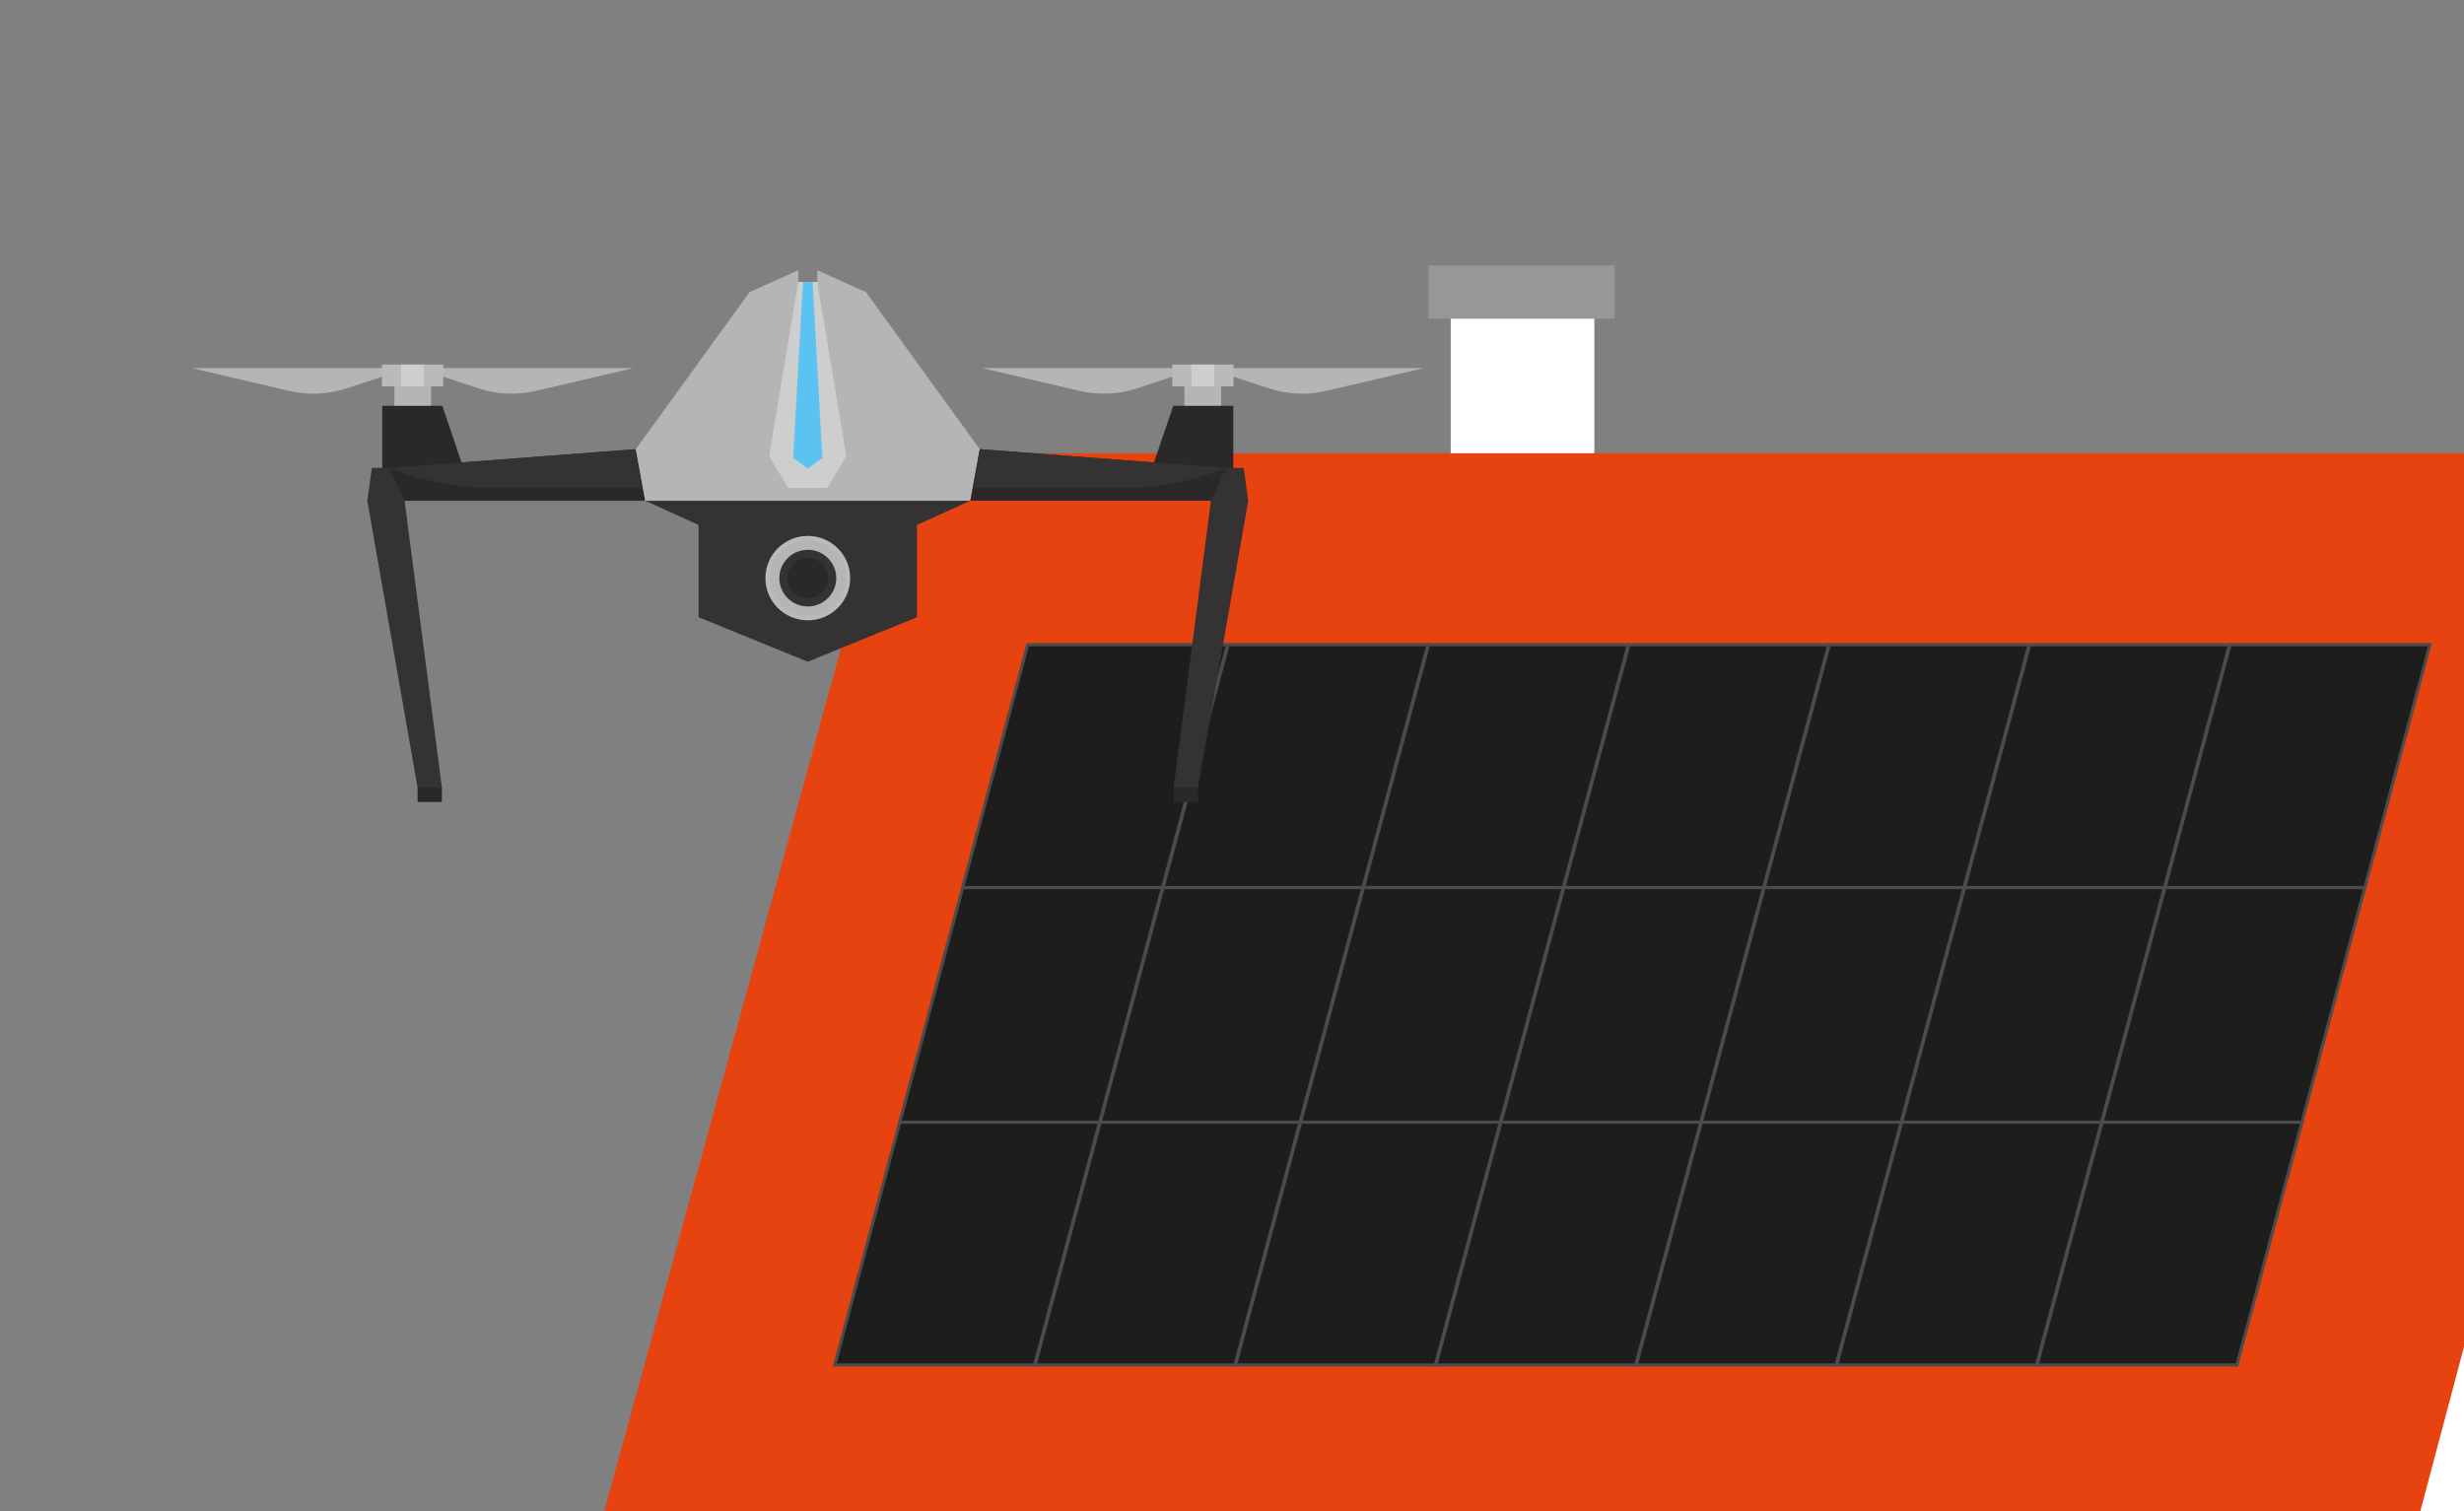 <?xml version="1.0" encoding="UTF-8"?> <svg xmlns="http://www.w3.org/2000/svg" width="848" height="520" viewBox="0 0 848 520" fill="none"><rect x="0" y="0" width="848" height="520" fill="#808080" stroke="none"/><g clip-path="url(#clip0_12510_3897)"><path d="M830.699 521.413L1001 523L918.696 204.132H914.264L830.699 521.413Z" fill="white"></path><path d="M929.689 155.96H307.836L207.681 521.085H832.703L929.689 155.96Z" fill="#E74310"></path><rect width="49.444" height="48.81" transform="matrix(-1 0 0 1 548.717 107.15)" fill="white"></rect><rect width="64.024" height="18.383" transform="matrix(-1 0 0 1 555.689 91.303)" fill="#979797"></rect><path d="M331.688 304.041H400.454L378.069 387.585H309.303L331.688 304.041Z" fill="#1D1D1B" stroke="#4B4B4B" stroke-width="1.082"></path><path d="M400.653 304.041H469.419L447.033 387.585H378.268L400.653 304.041Z" fill="#1D1D1B" stroke="#4B4B4B" stroke-width="1.082"></path><path d="M469.618 304.041H538.384L515.998 387.585H447.232L469.618 304.041Z" fill="#1D1D1B" stroke="#4B4B4B" stroke-width="1.082"></path><path d="M538.583 304.041H607.349L584.963 387.585H516.197L538.583 304.041Z" fill="#1D1D1B" stroke="#4B4B4B" stroke-width="1.082"></path><path d="M607.548 304.041H676.313L653.928 387.585H585.162L607.548 304.041Z" fill="#1D1D1B" stroke="#4B4B4B" stroke-width="1.082"></path><path d="M676.513 304.041H745.278L722.893 387.585H654.127L676.513 304.041Z" fill="#1D1D1B" stroke="#4B4B4B" stroke-width="1.082"></path><path d="M745.477 304.041H814.243L791.858 387.585H723.092L745.477 304.041Z" fill="#1D1D1B" stroke="#4B4B4B" stroke-width="1.082"></path><path d="M309.676 386.195H378.441L356.056 469.739H287.29L309.676 386.195Z" fill="#1D1D1B" stroke="#4B4B4B" stroke-width="1.082"></path><path d="M378.64 386.195H447.405L425.02 469.739H356.254L378.64 386.195Z" fill="#1D1D1B" stroke="#4B4B4B" stroke-width="1.082"></path><path d="M447.604 386.195H516.37L493.985 469.739H425.219L447.604 386.195Z" fill="#1D1D1B" stroke="#4B4B4B" stroke-width="1.082"></path><path d="M516.569 386.195H585.335L562.949 469.739H494.184L516.569 386.195Z" fill="#1D1D1B" stroke="#4B4B4B" stroke-width="1.082"></path><path d="M585.534 386.195H654.3L631.914 469.739H563.148L585.534 386.195Z" fill="#1D1D1B" stroke="#4B4B4B" stroke-width="1.082"></path><path d="M654.498 386.195H723.264L700.878 469.739H632.112L654.498 386.195Z" fill="#1D1D1B" stroke="#4B4B4B" stroke-width="1.082"></path><path d="M723.464 386.195H792.229L769.844 469.739H701.078L723.464 386.195Z" fill="#1D1D1B" stroke="#4B4B4B" stroke-width="1.082"></path><path d="M353.702 221.886H422.468L400.082 305.43H331.316L353.702 221.886Z" fill="#1D1D1B" stroke="#4B4B4B" stroke-width="1.082"></path><path d="M422.667 221.886H491.433L469.047 305.43H400.281L422.667 221.886Z" fill="#1D1D1B" stroke="#4B4B4B" stroke-width="1.082"></path><path d="M491.633 221.886H560.398L538.013 305.43H469.247L491.633 221.886Z" fill="#1D1D1B" stroke="#4B4B4B" stroke-width="1.082"></path><path d="M560.597 221.886H629.362L606.977 305.43H538.211L560.597 221.886Z" fill="#1D1D1B" stroke="#4B4B4B" stroke-width="1.082"></path><path d="M629.561 221.886H698.327L675.942 305.43H607.176L629.561 221.886Z" fill="#1D1D1B" stroke="#4B4B4B" stroke-width="1.082"></path><path d="M698.527 221.886H767.293L744.907 305.43H676.142L698.527 221.886Z" fill="#1D1D1B" stroke="#4B4B4B" stroke-width="1.082"></path><path d="M767.491 221.886H836.257L813.871 305.43H745.105L767.491 221.886Z" fill="#1D1D1B" stroke="#4B4B4B" stroke-width="1.082"></path><g clip-path="url(#clip1_12510_3897)"><path d="M135.735 140.016H148.367V126.681H135.735V140.016Z" fill="#B5B5B5"></path><path d="M132.727 126.681V129.225L119.33 133.635C112.884 135.76 106.168 136.065 99.623 134.535L66 126.681H132.727Z" fill="#B5B5B5"></path><path d="M151.271 126.681V129.225L164.667 133.635C171.113 135.76 177.829 136.065 184.374 134.535L217.997 126.676H151.271V126.681Z" fill="#B5B5B5"></path><path d="M152.548 125.45H131.454V132.994H152.548V125.45Z" fill="#BABABA"></path><path d="M138.066 132.999H145.936V125.455H138.066V132.999Z" fill="#CDCECD"></path><path d="M160.319 163.459H131.548V139.659H152.216L160.319 163.459Z" fill="#2B282A"></path><path d="M218.813 154.581L133.979 161.039V172.331H222.054L218.813 154.581Z" fill="#2B282A"></path><path d="M127.969 161.039L126.416 172.331L143.708 271.026H152.081L139.246 172.331L133.979 161.039H127.969Z" fill="#353234"></path><path d="M152.081 271.026H143.708V276H152.081V271.026Z" fill="#2B282A"></path><path d="M133.979 161.039C145.401 165.568 157.587 167.895 169.887 167.895H220.927L218.813 154.581L133.984 161.034L133.979 161.039Z" fill="#353234"></path><path d="M420.265 126.681H407.633V140.015H420.265V126.681Z" fill="#B5B5B5"></path><path d="M395.681 163.459H424.452V139.659H403.784L395.681 163.459Z" fill="#2B282A"></path><path d="M322.601 162.921L277.997 172.331L233.398 162.921L222.054 172.331L240.421 180.666V212.403L277.997 227.728L315.578 212.403V180.666L333.945 172.331L322.601 162.921Z" fill="#353234"></path><path d="M298.016 100.528L281.264 93V97.033H277.997H274.735V93L257.983 100.528L218.812 154.581L222.054 172.331H277.997H333.945L337.187 154.581L298.016 100.528Z" fill="#B5B5B5"></path><path d="M337.188 154.581L422.022 161.039V172.331H333.946L337.188 154.581Z" fill="#2B282A"></path><path d="M428.031 161.039L429.584 172.331L412.292 271.026H403.919L416.754 172.331L422.021 161.039H428.031Z" fill="#353234"></path><path d="M403.919 276H412.292V271.026H403.919V276Z" fill="#2B282A"></path><path d="M422.022 161.039C410.599 165.568 398.413 167.895 386.113 167.895H335.073L337.187 154.581L422.016 161.034L422.022 161.039Z" fill="#353234"></path><path d="M281.265 97.033H277.998H274.735L264.736 157.006L271.224 167.895H277.998H284.776L291.264 157.006L281.265 97.033Z" fill="#CDCECD"></path><path d="M277.997 161.241L283.02 157.611L279.644 97.033H276.356L272.979 157.611L277.997 161.241Z" fill="#5AC3F1"></path><path d="M257.578 148.588L219.14 154.126L218.812 154.581V154.586L218.885 154.979L258.388 149.286V100.528H257.983L257.578 101.087V148.588Z" fill="#B5B5B5"></path><path d="M297.554 149.286L337.072 154.984L337.14 154.519L336.865 154.136L298.364 148.588V101.009L298.016 100.528H297.554V149.286Z" fill="#B5B5B5"></path><path d="M423.273 126.681V129.225L436.67 133.635C443.116 135.76 449.832 136.065 456.377 134.535L490 126.676H423.273V126.681Z" fill="#B5B5B5"></path><path d="M404.73 126.681V129.225L391.333 133.635C384.887 135.76 378.171 136.065 371.626 134.535L338.003 126.676H404.73V126.681Z" fill="#B5B5B5"></path><path d="M424.545 125.45H403.451V132.994H424.545V125.45Z" fill="#BABABA"></path><path d="M410.017 132.999H417.887V125.455H410.017V132.999Z" fill="#CDCECD"></path><path d="M278.003 213.479C286.061 213.479 292.594 206.976 292.594 198.955C292.594 190.933 286.061 184.431 278.003 184.431C269.945 184.431 263.412 190.933 263.412 198.955C263.412 206.976 269.945 213.479 278.003 213.479Z" fill="#BABABA"></path><path d="M290.927 201.045C292.085 193.942 287.239 187.249 280.104 186.096C272.968 184.943 266.244 189.767 265.086 196.87C263.927 203.973 268.773 210.666 275.909 211.819C283.045 212.972 289.769 208.149 290.927 201.045Z" fill="#B5B5B5"></path><path d="M287.676 200.52C288.543 195.204 284.917 190.195 279.576 189.332C274.235 188.469 269.203 192.079 268.336 197.395C267.469 202.711 271.096 207.72 276.437 208.583C281.777 209.446 286.809 205.836 287.676 200.52Z" fill="#353234"></path><path d="M278.002 205.914C281.864 205.914 284.994 202.798 284.994 198.955C284.994 195.111 281.864 191.995 278.002 191.995C274.141 191.995 271.011 195.111 271.011 198.955C271.011 202.798 274.141 205.914 278.002 205.914Z" fill="#2B282A"></path></g></g><defs><clipPath id="clip0_12510_3897"><rect width="848" height="520" fill="white"></rect></clipPath><clipPath id="clip1_12510_3897"><rect width="424" height="183" fill="white" transform="translate(66 93)"></rect></clipPath></defs></svg> 
